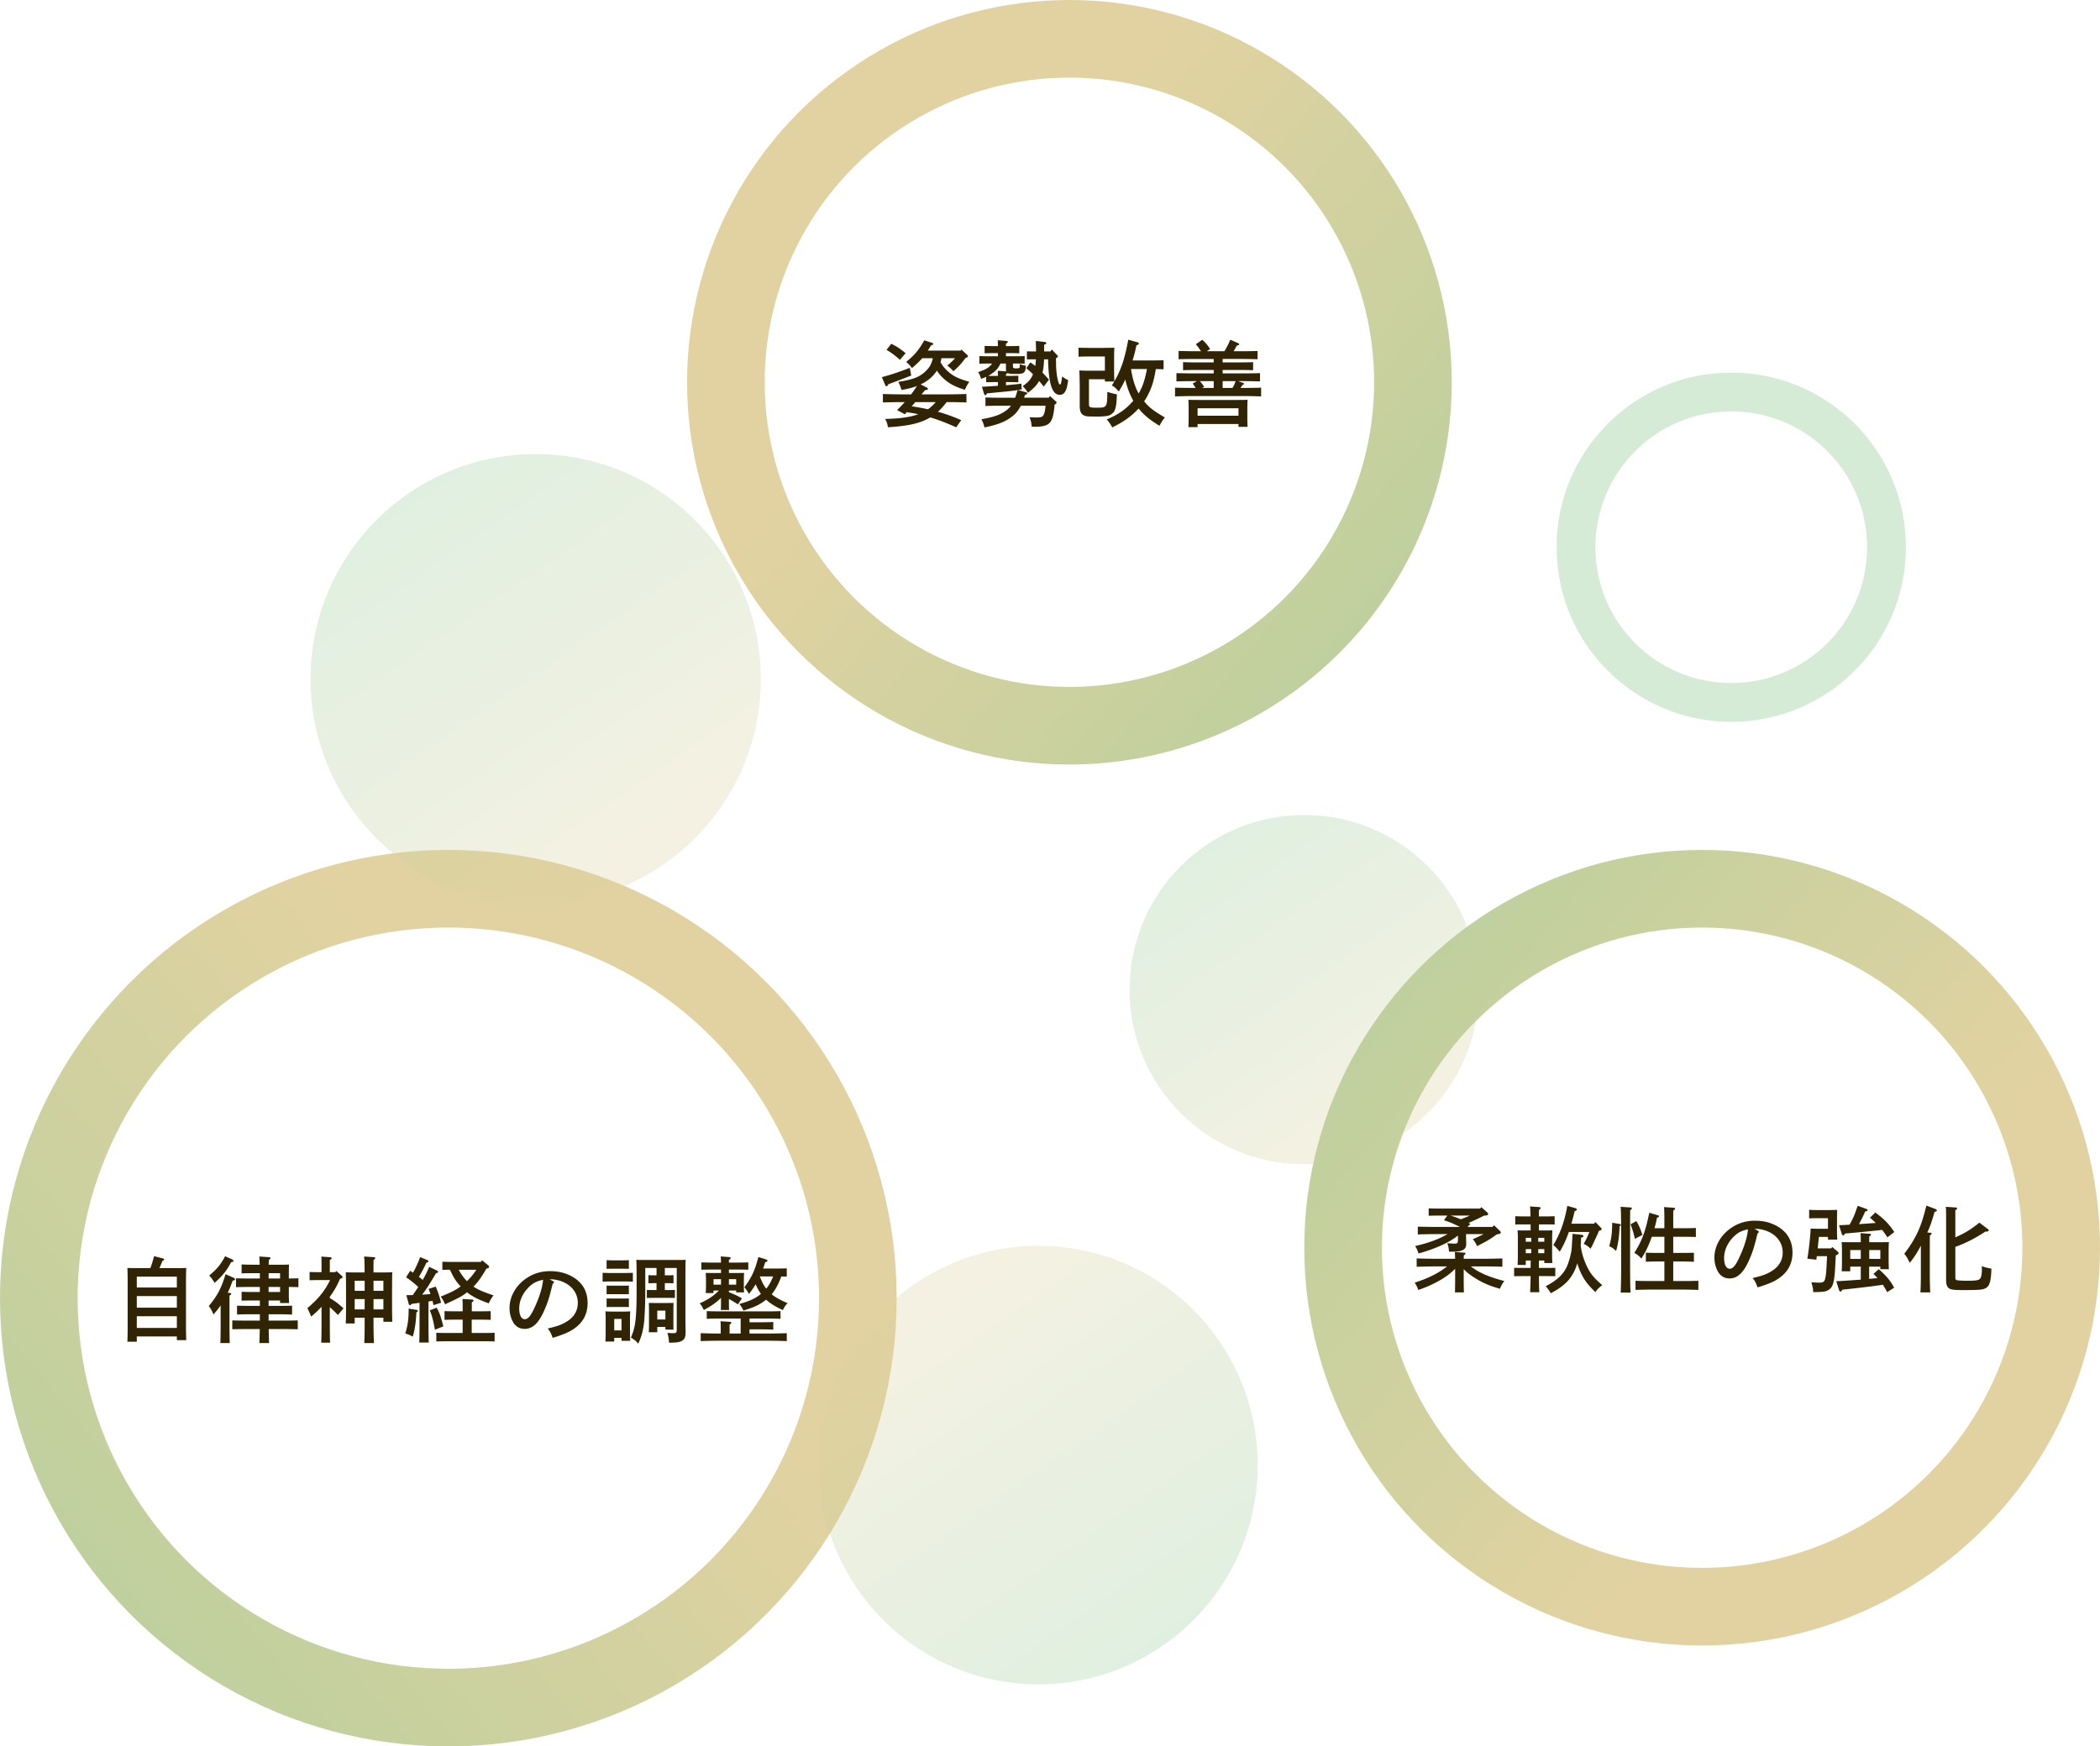 <svg width="541" height="450" viewBox="0 0 541 450" fill="none" xmlns="http://www.w3.org/2000/svg"><circle cx="115.5" cy="115.5" r="105.5" transform="matrix(-1 0 0 1 231 219)" stroke="url(#paint0_linear_160_2230)" stroke-width="20"/><circle cx="275.5" cy="98.5" r="88.5" stroke="url(#paint1_linear_160_2230)" stroke-width="20"/><circle opacity=".3" cx="138" cy="175" r="58" fill="url(#paint2_linear_160_2230)"/><circle opacity=".3" cx="336" cy="255" r="45" fill="url(#paint3_linear_160_2230)"/><circle opacity=".3" cx="267.5" cy="377.5" r="56.5" transform="rotate(180 267.5 377.5)" fill="url(#paint4_linear_160_2230)"/><circle opacity=".4" cx="446" cy="141" r="40" stroke="#99CE9A" stroke-width="10"/><circle cx="438.5" cy="321.5" r="92.5" transform="rotate(180 438.5 321.5)" stroke="url(#paint5_linear_160_2230)" stroke-width="20"/><path d="M35.24 344.36v1.368h-2.424c.048-.912.072-2.544.072-4.2v-10.992c0-1.392-.024-3.048-.072-3.816.456.024.864.024 1.416.024h4.512c.384-1.008.672-2.04.96-3.072l2.28.6c.192.048.312.144.312.264 0 .144-.096.216-.432.36-.408.96-.624 1.488-.792 1.848h5.496c.552 0 .96 0 1.416-.024-.048.792-.072 2.352-.072 3.816v10.56c0 1.776.024 3.288.072 4.224H45.56v-.96H35.24zm0-12.6h10.32v-2.808H35.24v2.808zm0 2.208v2.976h10.32v-2.976H35.24zm0 5.184v3.024h10.32v-3.024H35.24zm33.96-4.056v1.392h2.712c.96 0 2.52-.024 3.336-.048v2.28c-.864-.024-2.424-.072-3.336-.072H69.2v1.632h4.176c.96 0 2.52-.024 3.336-.048v2.28c-.888-.024-2.424-.048-3.336-.048h-4.152c.024 1.488.048 2.688.096 3.6h-2.496c.048-.936.072-2.136.096-3.6H63.2c-1.008 0-2.352.024-3.36.048v-2.28c.936.024 2.304.048 3.36.048h3.744v-1.632H64.4a76.52 76.52 0 00-3.336.072v-2.28c.912.024 2.28.048 3.336.048h2.544v-1.392H65.12c-.792 0-2.136.024-2.88.048v-2.28c.72.024 1.944.048 2.88.048h1.824v-1.296h-3.288c-.792 0-2.136.024-2.856.048v-2.28c.72.024 1.944.048 2.856.048h3.288v-1.368H65.12c-.792 0-2.136.024-2.88.048v-2.304c.72.048 1.944.072 2.88.072h1.776c-.024-1.056-.048-1.752-.096-2.112l2.52.168c.216.024.36.12.36.264 0 .12-.12.24-.432.456 0 .384-.024.6-.024 1.224h2.424c2.112 0 2.112 0 2.808-.048-.024.432-.024.432-.048 2.136v1.464c.84 0 1.848-.024 2.472-.048v2.28a74.57 74.57 0 00-2.472-.048v1.752c0 .888 0 1.2.072 2.376h-2.328v-.648H69.2zm0-2.184h2.952v-1.296H69.2v1.296zm0-3.48h2.952v-1.368h-2.928c-.024.456-.024.912-.024 1.368zm-12.36 11.712v-4.776a23.077 23.077 0 01-1.848 2.328c-.408-.984-.672-1.464-1.2-2.16 2.352-2.928 3.096-4.32 4.32-8.208l2.016.888c.264.12.432.288.432.432 0 .192-.12.264-.624.336-.408 1.152-.816 2.184-1.272 3.12l.528.048c.24.024.384.096.384.24 0 .12-.12.264-.456.456v7.296c0 2.232.024 3.792.072 4.92h-2.424c.048-1.08.072-2.712.072-4.92zm1.152-17.448l1.728.768c.288.144.432.288.432.432 0 .192-.144.264-.624.336-1.008 2.04-2.304 3.648-4.248 5.328-.552-.936-.96-1.464-1.392-1.896 2.016-1.656 2.976-2.832 4.104-4.968zm35.952 15.84h-2.568v1.488h-2.304c.048-.96.072-2.352.072-4.224v-5.16c0-1.44-.024-3.048-.072-3.816.624.024 1.224.048 2.04.048h2.808c.024-.6 0-1.176 0-1.776-.024-.768-.024-1.56-.12-2.328l2.544.168c.192.024.336.12.336.264 0 .12-.12.24-.432.456-.048 1.08-.024 2.136-.024 3.216h2.808c.816 0 1.392-.024 2.04-.048-.048.792-.048.792-.072 3.816v4.728c0 1.92.024 3.312.072 4.224h-2.304v-1.056h-2.544c0 2.184 0 4.344.12 6.528h-2.496c.096-2.184.096-4.344.096-6.528zm0-6.936v-2.592h-2.568v2.592h2.568zm2.28 0h2.544v-2.592h-2.544v2.592zm-2.28 2.136h-2.568v2.664h2.568v-2.664zm2.28 0v2.664h2.544v-2.664h-2.544zM85.04 329.84h-3.36c-.648 0-1.416.024-1.92.048v-2.136c.528.024 1.392.048 1.92.048h1.152V326c0-1.08 0-1.368-.048-2.208l2.232.144c.264.024.432.12.432.24 0 .168-.144.288-.48.48v3.144h1.416l.24-.312 1.416 1.224a.64.64 0 01.192.408c0 .192-.072.264-.624.384-.408.912-.816 1.8-1.32 2.64-.408.696-.84 1.344-1.32 1.968v.384c1.176.648 1.944 1.224 3.528 2.616l-1.44 1.728c-.864-.888-1.488-1.512-2.088-2.016v4.224c0 2.208.024 3.84.072 4.92h-2.28c.048-1.08.072-2.712.072-4.92v-4.344c-.816.912-1.56 1.608-2.664 2.544a26.22 26.22 0 00-.984-2.16c2.88-2.496 4.416-4.344 5.856-7.248zm38.832-4.68l.336-.408 1.584 1.296c.144.12.216.24.216.384 0 .216-.192.336-.696.456-.96 1.632-1.968 3.288-3.336 4.632 1.56 1.056 3.384 1.656 5.16 2.256-.576.792-.888 1.32-1.224 2.064-2.688-.984-4.152-1.704-5.592-2.856-1.224 1.008-2.28 1.536-5.664 3.096-.384-.864-.696-1.416-1.128-1.992 2.592-1.032 3.768-1.608 5.136-2.616-.648-.696-1.224-1.416-1.704-2.232-.384-.672-.72-1.368-1.056-2.064-.648 0-1.296.024-1.944.048v-2.112c.672.024 1.68.048 2.376.048h7.536zm-1.152 2.016h-4.56c.6 1.056 1.272 2.064 2.136 2.928.936-.864 1.728-1.848 2.424-2.928zm-17.424 8.808l-.624-2.256c.6 0 1.152-.024 1.68-.024.456-.696.936-1.392 1.392-2.064-1.008-.984-1.848-1.632-3.12-2.52l1.032-1.68c.264.168.504.336.744.504.768-1.392 1.512-3.048 1.824-4.032l1.92.792c.12.048.216.216.216.312 0 .144-.168.264-.504.336-.672 1.44-1.344 2.712-1.944 3.648.336.264.672.504.984.792.72-1.224 1.248-2.304 1.656-3.36l2.04.96c.144.072.264.216.264.336 0 .168-.168.264-.528.36-1.824 3.072-2.424 4.008-3.576 5.496.72-.024 1.44-.072 2.136-.144-.168-.504-.312-.96-.48-1.32l1.848-.6c.696 1.728.816 2.064 1.392 4.152l-1.968.624c-.096-.384-.168-.744-.264-1.104-.336.072-.696.12-1.032.168v5.664c0 2.208.024 3.864.072 4.92h-2.448c.048-1.056.072-2.712.072-4.92v-5.328c-.696.096-1.392.192-2.04.288-.192.24-.312.336-.432.336s-.264-.144-.312-.336zm16.224 4.056v3.432h3.504c.696 0 1.704-.024 2.4-.048v2.232a80.053 80.053 0 00-2.4-.048H114.8c-.696 0-1.728.024-2.4.048v-2.232c.672.024 1.704.048 2.4.048h4.392v-3.432h-2.28c-.72 0-1.728.024-2.4.048v-2.256c.672.048 1.68.048 2.4.048h2.28v-.96c0-1.104 0-1.392-.048-2.208l2.424.144c.264.024.432.12.432.24 0 .144-.144.288-.456.48v2.304h2.472c.72 0 1.728 0 2.4-.048v2.256a76.957 76.957 0 00-2.4-.048h-2.496zm-10.8-2.4l1.776-.696c.72 1.32.936 1.896 1.728 4.824l-2.184.864c-.48-2.592-.744-3.6-1.32-4.992zm-5.448-.456l2.064.336c.192.024.288.12.288.264 0 .096-.024.144-.144.24l-.216.168c-.12 2.568-.408 4.56-.936 6.216-.816-.432-1.152-.576-1.92-.816.648-2.064.888-3.816.864-6.408zm36.336-7.536l.816.456c.192.096.288.192.288.288 0 .144-.12.288-.336.408-.864 3.576-1.248 4.8-2.208 6.96-1.416 3.192-2.976 4.656-4.992 4.656-1.32 0-2.28-.576-2.976-1.704-.6-1.056-.936-2.328-.936-3.672 0-3 1.704-5.952 4.512-7.776 1.752-1.152 3.72-1.728 5.976-1.728 2.544 0 4.776.696 6.6 2.016 2.016 1.488 3.024 3.552 3.024 6.216 0 3.168-1.488 5.568-4.536 7.248-.96.528-2.784 1.224-4.464 1.704-.456-1.248-.624-1.584-1.272-2.4 2.52-.6 3.48-.936 4.8-1.728 1.92-1.128 2.952-2.832 2.952-4.848 0-2.472-1.488-4.512-4.032-5.52-.912-.36-1.968-.576-2.736-.576h-.48zm-1.704.12c-1.704.36-2.664.864-3.744 1.968-1.536 1.536-2.4 3.504-2.4 5.424 0 1.704.552 2.76 1.44 2.76.768 0 1.44-.744 2.304-2.544 1.392-2.904 2.232-5.544 2.4-7.608zm31.368-3.048v1.896h.792c.6 0 1.104-.024 1.44-.048v2.112c-.36-.024-.984-.048-1.44-.048h-.792v1.776h1.152l1.44-.024v2.064l-1.44-.024h-4.344l-1.44.024v-2.064l1.44.024h1.056v-1.776h-.648c-.456 0-1.08.024-1.44.048v-2.112c.312.024.84.048 1.44.048h.648v-1.896h-2.904v6.792c0 2.136-.144 5.448-.264 6.768-.264 2.496-.648 4.008-1.536 5.952-.528-.648-.984-1.032-1.896-1.56.696-1.704.936-2.616 1.152-4.224.192-1.512.312-4.176.312-6.888v-5.112c0-1.416-.024-3.072-.072-3.84.456.048.888.048 1.416.048h9.888c.528 0 .96 0 1.416-.048-.048.768-.048.768-.072 3.84v10.488c0 .864 0 1.704.048 4.056v.264c0 1.176-.216 1.752-.792 2.136-.672.456-1.464.576-3.48.576-.024-.96-.24-1.872-.408-2.52.696.048 1.008.072 1.512.072.768 0 .888-.144.888-.984V326.72h-3.072zm.144 15.192h-2.088v1.368h-2.184c.024-.48.048-1.104.048-2.04v-3.84c0-.576-.024-1.32-.048-1.68.456.024.72.024 1.368.024h3.624c.648 0 .936 0 1.392-.024-.024.36-.048 1.104-.048 1.68v3.192c0 .912 0 1.536.048 2.016h-2.112v-.696zm0-1.92v-2.28h-2.088v2.28h2.088zm-13.176 4.728v.96h-2.28c.048-.552.072-1.368.072-2.544v-3.12c0-.744-.024-1.68-.072-2.112.552.024 1.056.048 1.752.048h2.928c.696 0 1.2-.024 1.728-.048-.048.432-.072 1.368-.072 2.112v2.976c0 1.128.024 1.944.072 2.496h-2.256v-.768h-1.872zm1.872-1.92v-2.952h-1.872v2.952h1.872zm1.896-8.232v2.232c-.36-.024-.984-.024-1.44-.024h-2.856c-.456 0-1.08 0-1.44.024v-2.232c.36.024.984.024 1.44.024h2.856c.456 0 1.08 0 1.44-.024zm0-3.312v2.232c-.36-.024-.984-.024-1.44-.024h-2.856c-.456 0-1.08 0-1.44.024v-2.232c.36.024.984.024 1.44.024h2.856c.456 0 1.08 0 1.44-.024zm0-4.32l-1.44-.024h-2.856l-1.44.024v-2.232c.36.024.984.048 1.44.048h2.856c.456 0 1.08-.024 1.44-.048v2.232zm1.032 1.032v2.28a44.429 44.429 0 00-1.92-.048h-3.96c-.648 0-1.416.024-1.92.048v-2.28c.528.024 1.392.048 1.92.048h3.96c.528 0 1.392-.024 1.92-.048zm33.552-1.104h3.696c.72 0 1.728-.024 2.4-.048v2.136c-.48-.024-.936-.024-1.416-.048-.576 1.608-1.344 3.264-2.472 4.584 1.008.84 2.232 1.512 4.104 2.304-.528.504-.864 1.008-1.224 1.776-1.848-.84-3.24-1.68-4.32-2.688l-.12.096c-1.44 1.152-2.928 1.872-5.712 2.712-.528-1.008-.576-1.056-1.056-1.68 1.296-.384 2.616-.792 3.816-1.44.624-.312 1.2-.72 1.752-1.176-.576-.768-1.008-1.608-1.368-2.472-.504.864-1.08 1.68-1.728 2.496-.528-.936-.6-1.008-1.176-1.728 1.848-2.496 2.76-4.44 3.6-7.8l1.896.6c.312.096.456.216.456.36 0 .168-.168.264-.576.384-.192.576-.36 1.104-.552 1.632zm2.592 2.04h-3.456c.456 1.08.912 2.232 1.68 3.144.768-.936 1.296-2.016 1.776-3.144zm-11.352 8.64h-2.136c.048-.768.048-1.776.048-3.12-1.2 1.2-2.472 2.088-4.44 3.12-.312-.696-.624-1.224-1.056-1.704 2.184-.984 3.576-1.896 4.968-3.312h-1.392v.648h-2.016c.048-.72.072-1.032.072-2.232v-.84c0-.768-.048-1.68-.072-2.112.84.024 1.584.024 2.64.024h1.296v-.888h-2.664c-.696 0-1.704.024-2.4.048v-1.896c.696.024 1.704.048 2.4.048h2.664c-.024-.696-.024-1.2-.072-1.584l2.16.168c.264 0 .408.096.408.24s-.12.264-.456.48v.696h2.592c.696 0 1.704-.024 2.4-.048v1.896a80.053 80.053 0 00-2.4-.048h-2.592v.888h1.248c1.08 0 1.824 0 2.664-.024-.048.432-.072 1.344-.072 2.112v.84c0 .984 0 1.392.072 2.064h-2.04v-.48h-1.872v.432c1.68.672 2.28.96 3.36 1.608l-1.056 1.536c-.576-.408-1.56-.984-2.304-1.392 0 1.272 0 2.256.048 2.832zm-2.088-6.528V329.6h-1.92v1.416h1.92zm2.04 0h1.872V329.6h-1.872v1.416zm-2.112 12.6v-.96c0-1.104 0-1.392-.048-2.208l2.352.144c.264.024.432.12.432.24 0 .144-.12.288-.456.48v2.304h2.856v-3.864h-5.376c-1.008 0-2.352.024-3.36.072v-1.992c.936.048 2.304.072 3.36.072h12.288c.96 0 2.52-.024 3.36-.072v1.992a77.63 77.63 0 00-3.36-.072h-4.632v.96h2.76c.984 0 2.472-.024 3.36-.072v1.968a75.205 75.205 0 00-3.36-.072h-2.76v1.08h4.824c1.512 0 3.552-.048 4.776-.096v2.04a146.582 146.582 0 00-4.776-.096h-12.6c-1.344 0-3.504.048-4.8.096v-2.04c1.248.048 3.408.096 4.8.096h.36zm60.352-251.312h-3.504a7.15 7.15 0 01-.216 1.032c.528.984 1.176 1.728 2.088 2.52 1.344 1.152 2.616 1.752 5.328 2.52a10.98 10.98 0 00-1.152 2.064c-2.496-.768-3.96-1.536-5.376-2.808-.768-.696-1.344-1.344-1.824-2.136l-.072.096c-.96 1.464-2.352 2.64-4.128 3.456l1.656.84c.12.072.216.192.216.312 0 .216-.168.288-.744.336-.264.336-.504.624-.648.792a2.542 2.542 0 00-.24.288h6.768c1.512 0 3.576-.048 4.8-.096v2.184a149.53 149.53 0 00-4.8-.096h-.312a16.935 16.935 0 01-2.232 2.496 41.632 41.632 0 016 2.16l-1.296 1.848c-2.376-1.08-4.488-1.896-6.624-2.544l-.048-.024c-2.52 1.512-5.52 2.208-10.92 2.544-.12-.864-.312-1.416-.72-2.136 3.744-.096 6.432-.432 8.544-1.224-.984-.216-1.992-.36-3-.528-.216.264-.384.48-.456.552l-2.016-1.104c.648-.576 1.32-1.296 1.992-2.04h-.864c-1.32 0-3.48.048-4.776.096v-2.184c1.224.048 3.408.096 4.776.096h2.496c.528-.696 1.032-1.392 1.488-2.16-1.056.432-2.16.696-3.96 1.032a9.721 9.721 0 00-.84-2.088c3.552-.552 5.256-1.176 6.696-2.424 1.248-1.08 1.848-2.04 2.208-3.672h-2.736c-.72.84-1.488 1.56-2.64 2.544-.408-.6-.864-1.08-1.488-1.584 2.256-1.872 3.168-2.976 4.68-5.568l1.992.648c.168.048.312.192.312.312 0 .144 0 .144-.528.288-.336.528-.624.984-.888 1.392h8.472l.192-.264 1.512 1.392c.12.12.168.192.168.288 0 .216-.168.36-.456.408l-.12.024c-1.272 1.68-1.728 2.184-3.192 3.48-.504-.624-.96-1.056-1.56-1.464.96-.816 1.464-1.272 1.992-1.896zm-4.968 11.304H235.8c-.216.264-.48.576-.816.96l-.12.12c1.416.216 2.808.456 4.2.768a10.41 10.41 0 001.992-1.848zm-12.672-13.464l1.224-1.56c1.392.672 2.256 1.248 3.696 2.424l-1.464 1.704c-1.392-1.224-2.112-1.752-3.456-2.568zm.456 8.88l-.144.264c-.072.144-.216.24-.336.24-.144 0-.24-.096-.312-.288l-.864-2.064c2.592-.696 3.96-1.152 7.2-2.4l.36 1.992a512.177 512.177 0 01-5.904 2.256zm40.152-8.472h1.608l.36-.504 1.32 1.392c.192.192.24.264.24.384 0 .192-.12.312-.408.408l-.072.024c0 .36.024.888.024 1.92.048 2.28.576 4.896.96 4.896.288 0 .336-.192.624-2.088.648.504.816.624 1.536.96-.264 1.704-.384 2.208-.672 2.76-.312.672-.816 1.032-1.488 1.032-1.944 0-2.88-2.712-3.024-9.144h-1.032c-.048 1.152-.12 2.304-.408 3.408.576.6 1.128 1.224 1.68 1.824l-1.344 1.776c-.408-.48-.792-.96-1.2-1.44-.024.048-.072.12-.096.168-.624 1.032-1.248 1.704-2.784 2.88-.624-.936-.816-1.176-1.344-1.704 1.392-1.032 1.944-1.608 2.448-2.64.072-.144.144-.288.192-.432a17.271 17.271 0 00-1.704-1.536l1.032-1.536c.432.312.864.6 1.272.936.072-.576.12-1.128.168-1.704h-.888c-.456 0-1.08 0-1.44.024v-2.088c.36.024.984.024 1.44.024h.912c0-.888-.024-1.8-.072-2.688l2.208.24c.312.024.504.168.504.336s-.096.24-.552.384v1.728zm1.152 11.928l.36-.432 1.464 1.344c.168.144.216.216.216.336 0 .192-.144.36-.384.456l-.12.048c-.192 2.616-.6 4.032-1.296 4.752-.696.696-1.8.984-3.96.984l-.624-.024c-.168-1.272-.168-1.296-.552-2.424 1.272.048 1.272.048 1.608.048 1.344 0 1.704-.12 1.968-.624s.432-1.176.528-2.4h-6.36c-.672 1.32-1.488 2.256-2.688 3.096-1.536 1.104-3.432 1.824-6.672 2.496-.288-1.032-.288-1.032-.792-2.112 3-.528 4.584-1.056 6.024-2.016.648-.432 1.152-.888 1.584-1.464h-3.216c-1.008 0-2.424.024-3.36.072v-2.208c.936.048 2.352.072 3.36.072h4.296c.24-.648.432-1.32.624-1.968-1.656.264-2.52.336-7.848.84l-.168.24c-.144.216-.24.24-.336.24-.096 0-.216-.168-.312-.432l-.528-1.752c1.32-.048 2.736-.144 4.128-.24v-.96h-.648c-.696 0-1.704.024-2.376.048v-1.392a21.48 21.48 0 01-1.32.528c-.264-.888-.408-1.248-.768-1.752 1.968-.648 2.904-1.2 3.6-2.208h-.864c-.696 0-1.728.024-2.4.048v-1.968c.672.024 1.704.048 2.4.048h2.376v-.816h-1.032c-.696 0-1.704.024-2.4.048v-1.896c.696.024 1.704.048 2.4.048h1.032c0-.648-.024-1.152-.048-1.512l2.136.168c.288.024.456.12.456.24 0 .144-.144.288-.48.48v.624h1.056c.696 0 1.704-.024 2.376-.048v1.896a76.903 76.903 0 00-2.376-.048h-1.056v.816h2.448c.696 0 1.704-.024 2.376-.048v1.968a76.903 76.903 0 00-2.376-.048h-.648v.672c0 .48.12.576.84.576.576 0 .816-.072.888-.24.024-.072.048-.768.048-.864.504.192.912.312 1.56.432-.096 1.824-.432 2.112-2.544 2.112-1.176 0-1.824-.048-2.184-.24-.072.096-.216.192-.408.312v.432h.792c.696 0 1.728-.024 2.4-.048v1.68a78.479 78.479 0 00-2.4-.048h-.792v.816a83.133 83.133 0 003.96-.408l.12 1.464c-.384.072-.696.12-1.008.168l1.992.552c.312.096.408.192.408.336 0 .144-.12.24-.576.384l-.216.72h6.312zm-10.992-8.808h-1.416c-.552 1.176-1.056 1.776-2.16 2.544-.336.24-.648.432-.984.624.6.024 1.224.024 1.848.024h.648v-.168c-.024-.6-.024-.984-.048-1.152l2.16.144a3.58 3.58 0 01-.048-.504v-1.512zm27.912 4.632h-2.424v-.576h-4.104v6.312c0 .936.144 1.008 2.112 1.008 2.496 0 2.592-.12 2.616-4.08 1.152.36 1.464.432 2.472.648-.096 2.64-.288 3.744-.768 4.464-.336.48-.912.888-1.464 1.032-.456.096-1.56.216-2.208.216-3.072 0-3.288 0-3.864-.216-.912-.312-1.272-1.056-1.272-2.52v-4.272c0-1.944-.048-3.792-.096-4.872.624.048 1.704.072 2.376.072h4.2v-3.672h-3.912c-.792 0-2.16.024-2.88.072v-2.328c.696.024 1.992.048 2.88.048h3.528c2.184-.024 2.184-.024 2.832-.048-.048.408-.048.408-.072 2.112v4.224c0 .936.024 1.152.072 2.328 1.728-2.976 2.688-5.904 3.576-10.728l2.304.648c.264.072.408.192.408.36 0 .192-.096.264-.6.432-.336 1.56-.624 2.712-1.008 3.912h4.656c.96 0 2.448-.024 3.336-.048v2.328c-.528-.024-1.272-.048-1.992-.072-.504 2.952-.936 4.392-1.8 6.192-.36.744-.744 1.464-1.224 2.136.048.048.072.072.192.216 1.296 1.512 2.328 2.28 5.16 3.936-.648.792-.912 1.224-1.392 2.136-2.592-1.56-4.08-2.856-5.376-4.44-.84.912-1.8 1.776-2.856 2.544-1.152.84-2.088 1.392-3.936 2.328-.36-.696-.864-1.44-1.416-2.064 2.976-1.248 4.896-2.592 6.672-4.632l.168-.192c-.888-1.56-1.584-3.384-2.016-5.256-.024-.096-.024-.144-.048-.216-.48 1.08-.984 1.968-1.68 3.12-.624-.768-1.104-1.2-1.776-1.584.216-.336.432-.672.624-1.008zm8.424-3.216h-4.128c.36 2.184.888 4.344 1.968 6.288 1.2-1.92 1.704-4.104 2.16-6.288zm15.408-4.584h4.536c.576-.936 1.08-1.92 1.512-2.976l2.064.912c.12.048.216.168.216.288 0 .144-.12.216-.624.336-.336.648-.528.984-.792 1.44h1.848c1.344 0 3.24-.024 4.32-.072v2.136a122.414 122.414 0 00-4.32-.072h-4.68v.888h4.488c.96 0 2.52-.024 3.36-.072V95.4a77.63 77.63 0 00-3.36-.072h-4.488v.888h5.304c1.344 0 3.24-.024 4.32-.072v2.136a122.414 122.414 0 00-4.32-.072h-1.32l1.2.432c.24.072.312.144.312.264 0 .144-.096.216-.408.312-.192.288-.216.36-.456.744h.504c1.512 0 3.552-.024 4.776-.072v2.256a146.582 146.582 0 00-4.776-.096h-12.624c-1.32 0-3.48.048-4.776.096v-2.256c1.248.048 3.408.072 4.776.072h.528a8.406 8.406 0 00-.768-1.128l1.104-.624h-.96c-1.176 0-3.288.024-4.32.072v-2.136c1.008.024 3.096.072 4.32.072h5.28v-.888h-4.536c-1.008 0-2.352.024-3.36.072v-2.088c.936.048 2.304.072 3.36.072h4.536v-.888h-4.752c-1.176 0-3.264.024-4.296.072v-2.136c.984.024 3.072.072 4.296.072h1.488c-.408-.624-.864-1.272-1.344-1.8l1.656-1.152a9.708 9.708 0 012.016 2.376l-.84.576zm-1.2 9.456h2.976v-1.752h-3.576a11.45 11.45 0 011.128 1.464l-.528.288zm5.28 0h2.544c.12-.216.24-.432.384-.72.12-.216.12-.216.36-.864.024-.072.048-.12.072-.168h-3.36v1.752zm-6.456 9.288v.816h-2.376c.048-.576.072-1.368.072-2.568v-2.352c0-.768-.024-1.704-.072-2.136.84.048 1.584.048 2.664.048h9.96c1.056 0 1.8 0 2.64-.048-.048.432-.072 1.368-.072 2.136v2.352c0 1.128.024 1.944.072 2.496h-2.352v-.744H308.52zm0-2.136h10.536v-1.92H308.52v1.92zm69.52 209.032h6.456l.384-.432 1.464 1.392c.192.168.288.336.288.456 0 .24-.168.336-.624.432l-.432.096c-1.752 1.272-2.448 1.68-5.064 3-.384-.864-.576-1.176-1.104-1.776 1.2-.528 2.04-.912 2.784-1.32h-4.512v.624c0 .24.024 1.176.048 1.728v.144c0 .816-.264 1.32-.888 1.608-.672.36-1.32.432-3.552.432-.072-.984-.144-1.368-.432-2.184.912.072 1.488.096 1.848.096.768 0 .888-.144.888-1.008v-1.056c-1.296.984-2.52 1.704-4.008 2.4-1.944.888-4.2 1.704-6.168 2.208-.24-.816-.336-1.032-.84-1.92 3.312-.744 6.024-1.728 8.352-3.072h-3.384c-1.248 0-3.288.048-4.296.096v-2.016c1.008.024 3.048.072 4.296.072h6.576c-.816-.384-1.608-.792-2.448-1.128-.552-.216-1.128-.408-1.68-.6l.864-1.2h-1.944c-.792 0-2.136.024-2.856.048v-1.896c.696.024 1.944.048 2.856.048h10.368l.36-.36 1.464 1.32c.192.168.264.288.264.432 0 .216-.144.336-.504.384l-.552.048a60.215 60.215 0 01-3.984 1.872c.168.096.312.168.48.264l-.768.768zm.624-2.928h-4.992c.912.288 1.8.6 2.664.96.792-.312 1.56-.6 2.328-.96zm-1.584 13.8v2.472c0 1.608.024 2.832.048 3.528h-2.304c.024-.84.048-1.992.048-3.528v-2.544c-1.224 1.2-2.352 2.04-3.84 2.904a31.224 31.224 0 01-5.664 2.544c-.264-.768-.36-.984-.912-1.896 3.456-1.104 6.048-2.376 8.328-4.176h-3.024c-1.32 0-3.48.048-4.8.096v-2.16c1.248.048 3.408.096 4.8.096h5.112a67.696 67.696 0 00-.072-1.752l2.328.168c.264.024.408.12.408.24 0 .144-.12.288-.432.48 0 .24-.024.504-.024.864h5.16c1.512 0 3.576-.048 4.8-.096v2.16c-1.296-.072-3.336-.096-4.8-.096h-3.312c2.04 1.608 4.68 2.736 8.616 3.768-.48.6-.816 1.2-1.128 1.992-2.856-.816-4.44-1.512-6.456-2.784-1.248-.792-2.136-1.464-2.88-2.28zm32.376-9.576h-5.28c-.672 1.896-1.392 3.456-2.352 5.088-.744-.864-1.056-1.224-1.656-1.728 1.752-2.88 2.904-6.12 3.6-10.08l2.04.576c.264.072.408.216.408.36 0 .192-.12.288-.552.408a68.75 68.75 0 01-.84 3.24h5.856l.312-.432 1.44 1.488c.12.144.168.216.168.336 0 .216 0 .24-.696.48-.408 1.032-.456 1.128-.912 2.064-.072.144-.216.48-.456.984-.312.696-.432.912-.792 1.536-.528-.552-.816-.768-1.752-1.272.504-.84 1.032-1.944 1.464-3.048zm-11.616 7.368h-1.392v1.896h2.304c.528 0 1.392 0 1.92-.024v2.16l-1.92-.024h-2.304c.024 1.632.048 3.168.096 4.152h-2.352c.048-1.032.096-2.376.12-4.152h-2.328l-1.92.024v-2.16c.528.024 1.392.024 1.92.024h2.328l.024-1.896h-1.272v1.128h-2.112c.048-.552.072-1.368.072-2.544v-4.248c0-.768-.024-1.704-.072-2.136.528.048 1.032.048 1.728.048h1.632v-1.56h-2.04c-.648 0-1.416 0-1.92.024v-2.136c.528.024 1.392.048 1.92.048h2.016c-.024-1.272-.072-2.184-.12-2.568l2.376.168c.216.024.36.12.36.24 0 .144-.12.264-.432.456-.024.456-.024.648-.024 1.704h2.136c.528 0 1.392-.024 1.92-.048v2.136c-.504-.024-1.272-.024-1.92-.024h-2.136v1.56h1.752c.696 0 1.2 0 1.728-.048a42.536 42.536 0 00-.072 2.136v3.84c0 1.128.024 1.92.072 2.472h-2.088v-.648zm0-1.896v-1.056h-1.56v1.056h1.56zm0-2.952v-1.008h-1.56v1.008h1.56zm-3.36-1.008h-1.416v1.008h1.416v-1.008zm-1.416 2.904v1.056h1.416v-1.056h-1.416zm14.448-3l-.192.024a58.67 58.67 0 01-.096 2.184c.264 1.728.624 2.976 1.224 4.416.984 2.352 1.968 3.648 4.32 5.664-1.032.816-1.248 1.032-1.752 1.8-2.16-2.04-3.264-3.624-4.176-5.952-.192-.48-.36-.96-.504-1.464-1.056 3.6-3.024 5.736-6.84 7.704-.192-.384-.312-.576-.504-.816-.096-.12-.24-.312-.432-.576l-.336-.432c2.976-1.512 4.752-3.24 5.616-5.496.456-1.176.888-2.784 1.032-3.96.024-.24.12-1.584.24-4.032l2.4.264c.24.024.408.168.408.312 0 .168-.168.312-.408.36zm21.264 11.232v-5.04h-1.896c-.792 0-2.136.024-2.88.072v-2.328c.72.024 1.944.048 2.88.048h1.896v-4.152h-3.24l-.216.576c-.816 2.16-1.344 3.24-2.472 5.04-.648-.72-1.128-1.104-1.824-1.464 1.968-3.096 2.832-5.4 3.864-10.344l2.136.624c.264.072.384.144.384.264 0 .144-.144.24-.528.384a35.148 35.148 0 01-.648 2.712h2.544v-1.848c0-1.896-.024-2.904-.096-3.6l2.448.168c.264.024.408.096.408.24s-.12.264-.456.48c-.024.552-.024 1.2-.024 2.712v1.848h2.976c.912 0 2.136-.024 2.856-.072v2.328c-.72-.024-2.064-.048-2.856-.048h-2.976v4.152h2.616c.768 0 2.064-.024 2.712-.048v2.328c-.648-.024-2.064-.072-2.712-.072h-2.616v5.04h2.664c1.104 0 2.784-.024 3.816-.072v2.352c-1.032-.024-2.712-.072-3.816-.072h-8.568c-1.224 0-2.808.048-3.816.072v-2.352c1.008.048 2.592.072 3.816.072h3.624zm-13.44-15.024l1.968.336c.168.024.24.12.24.264 0 .096-.024.168-.12.216l-.192.096c-.072 2.496-.36 4.488-.888 6.36-.864-.768-.864-.768-1.776-1.224.552-1.944.72-3.216.768-6.048zm4.728.408l1.488-.84c.816 1.416 1.104 2.136 1.56 3.576l-1.944 1.008a22.768 22.768 0 00-1.104-3.744zm-2.568-4.512l2.568.168c.192 0 .336.12.336.24 0 .144-.12.264-.432.456-.024.84-.024.84-.024 6.192v8.04c0 3.144.024 5.472.12 7.008h-2.544c.072-1.56.12-3.912.12-7.008v-8.04c0-3.936-.048-6.312-.144-7.056zm34.512 5.688l.816.456c.192.096.288.192.288.288 0 .144-.12.288-.336.408-.864 3.576-1.248 4.8-2.208 6.96-1.416 3.192-2.976 4.656-4.992 4.656-1.32 0-2.28-.576-2.976-1.704-.6-1.056-.936-2.328-.936-3.672 0-3 1.704-5.952 4.512-7.776 1.752-1.152 3.72-1.728 5.976-1.728 2.544 0 4.776.696 6.6 2.016 2.016 1.488 3.024 3.552 3.024 6.216 0 3.168-1.488 5.568-4.536 7.248-.96.528-2.784 1.224-4.464 1.704-.456-1.248-.624-1.584-1.272-2.4 2.52-.6 3.48-.936 4.8-1.728 1.92-1.128 2.952-2.832 2.952-4.848 0-2.472-1.488-4.512-4.032-5.52-.912-.36-1.968-.576-2.736-.576h-.48zm-1.704.12c-1.704.36-2.664.864-3.744 1.968-1.536 1.536-2.4 3.504-2.4 5.424 0 1.704.552 2.76 1.44 2.76.768 0 1.44-.744 2.304-2.544 1.392-2.904 2.232-5.544 2.4-7.608zm34.104 9.6h-2.88v3.168c.72-.072 1.44-.144 2.136-.216-.336-.384-.672-.72-1.032-1.08l1.368-1.2c1.944 1.68 3.072 3.024 3.96 4.776l-1.8 1.128a18.593 18.593 0 00-1.104-1.896c-2.256.336-5.472.744-10.44 1.272-.168.336-.336.48-.456.48-.144 0-.312-.144-.36-.312l-.744-2.352c2.112-.096 4.2-.264 6.312-.408v-3.36h-2.712v1.2h-2.208c.048-.552.072-1.368.072-2.544v-2.856c0-.768-.024-1.68-.072-2.112.84.024 1.584.024 2.64.024h2.28v-.12c0-1.104-.024-1.392-.048-2.208l2.256.144c.264.024.432.096.432.24s-.144.288-.456.48v1.464h2.424c1.056 0 1.8 0 2.64-.024-.048.432-.072 1.344-.072 2.112v2.376c0 1.128.024 1.944.072 2.496h-2.208v-.672zm0-1.992v-2.28h-2.856v2.28h2.856zm-5.04-2.28h-2.712v2.28h2.712v-2.28zm-7.632-.432l.288-.336 1.464 1.224a.51.51 0 01.168.36c0 .168-.12.288-.72.576-.024.6-.072 1.224-.192 3.6-.144 2.376-.408 3.816-.888 4.536-.432.648-1.152 1.08-2.064 1.2-.6.072-1.152.096-2.664.12-.048-.888-.12-1.248-.48-2.544.888.072 1.344.096 2.112.096.888 0 1.224-.216 1.416-.936.24-.936.312-1.56.504-5.88h-2.64c-.024.312-.072.6-.12.912l-2.304-.264c.432-2.64.768-5.904.84-7.752.744.024 1.68.048 2.52.048h1.944v-2.736h-2.712c-.576 0-1.584.024-2.136.048v-2.208c.528.048 1.44.072 2.136.072h2.88c1.08 0 1.704-.024 2.208-.048-.024.432-.024.432-.048 2.112v3.168c0 .888 0 1.2.072 2.376h-2.4v-.696h-2.328c-.12.984-.216 1.968-.312 2.952h3.456zm6.84-10.968l2.112.768c.336.096.432.192.432.336 0 .192-.072.24-.6.36a45.792 45.792 0 01-1.608 3.264c1.44-.096 2.88-.192 4.32-.312-.432-.408-.912-.84-1.488-1.344l1.368-1.344c2.304 1.704 3.624 3.072 4.896 5.04l-1.776 1.368a25.79 25.79 0 00-1.344-1.92c-1.92.216-4.584.504-9.576.936-.168.336-.312.48-.456.48-.144 0-.312-.168-.36-.312l-.72-2.304c.864-.048 1.776-.072 2.712-.144 1.104-2.016 1.224-2.4 2.088-4.872zm25.152 1.152v6.984c2.496-1.104 4.056-2.064 6.192-3.792l2.184 1.656c.168.12.216.216.216.336 0 .24-.192.312-.84.312-2.64 1.728-5.04 2.976-7.752 3.936v7.944c0 .504.168.648.744.696.528.048 1.344.096 2.088.096 2.112 0 2.928-.096 3.36-.36.432-.288.648-1.104.648-2.712l-.024-.696c.96.336 1.032.36 2.472.648-.096 3.408-.48 4.608-1.704 5.136-.72.312-1.752.384-5.496.384-1.92 0-2.64-.048-3.288-.24-.816-.264-1.176-.96-1.176-2.304V314.56c0-1.896 0-2.904-.072-3.6l2.496.168c.264 0 .408.096.408.24s-.12.264-.456.48zm-8.88 16.128v-6.984c-1.152 2.112-1.632 2.832-2.856 4.416-.48-1.032-.912-1.752-1.416-2.352 1.416-1.824 2.568-3.672 3.504-5.664.816-1.8 1.416-3.6 2.184-6.744l2.376.888c.216.072.312.216.312.336 0 .216-.072.264-.576.384-.816 2.832-1.128 3.72-1.872 5.328l.696.048c.264 0 .408.096.408.24s-.12.264-.432.456c-.024.552-.024 1.224-.024 2.736v6.912c0 2.28.048 3.984.12 5.04h-2.544c.096-1.296.12-2.832.12-5.04z" fill="#302404"/><defs><linearGradient id="paint0_linear_160_2230" x1="75.046" y1="87.944" x2="332.429" y2="300.769" gradientUnits="userSpaceOnUse"><stop stop-color="#E3D2A1"/><stop offset="1" stop-color="#99CE9A"/></linearGradient><linearGradient id="paint1_linear_160_2230" x1="241" y1="75" x2="460.5" y2="256.5" gradientUnits="userSpaceOnUse"><stop stop-color="#E3D2A1"/><stop offset="1" stop-color="#99CE9A"/></linearGradient><linearGradient id="paint2_linear_160_2230" x1="102" y1="129" x2="170.5" y2="228" gradientUnits="userSpaceOnUse"><stop stop-color="#99CE9A"/><stop offset="1" stop-color="#E3D2A1"/></linearGradient><linearGradient id="paint3_linear_160_2230" x1="308.069" y1="219.31" x2="361.216" y2="296.121" gradientUnits="userSpaceOnUse"><stop stop-color="#99CE9A"/><stop offset="1" stop-color="#E3D2A1"/></linearGradient><linearGradient id="paint4_linear_160_2230" x1="232.431" y1="332.69" x2="299.159" y2="429.129" gradientUnits="userSpaceOnUse"><stop stop-color="#99CE9A"/><stop offset="1" stop-color="#E3D2A1"/></linearGradient><linearGradient id="paint5_linear_160_2230" x1="402.599" y1="297.046" x2="631.013" y2="485.916" gradientUnits="userSpaceOnUse"><stop stop-color="#E3D2A1"/><stop offset="1" stop-color="#99CE9A"/></linearGradient></defs></svg>